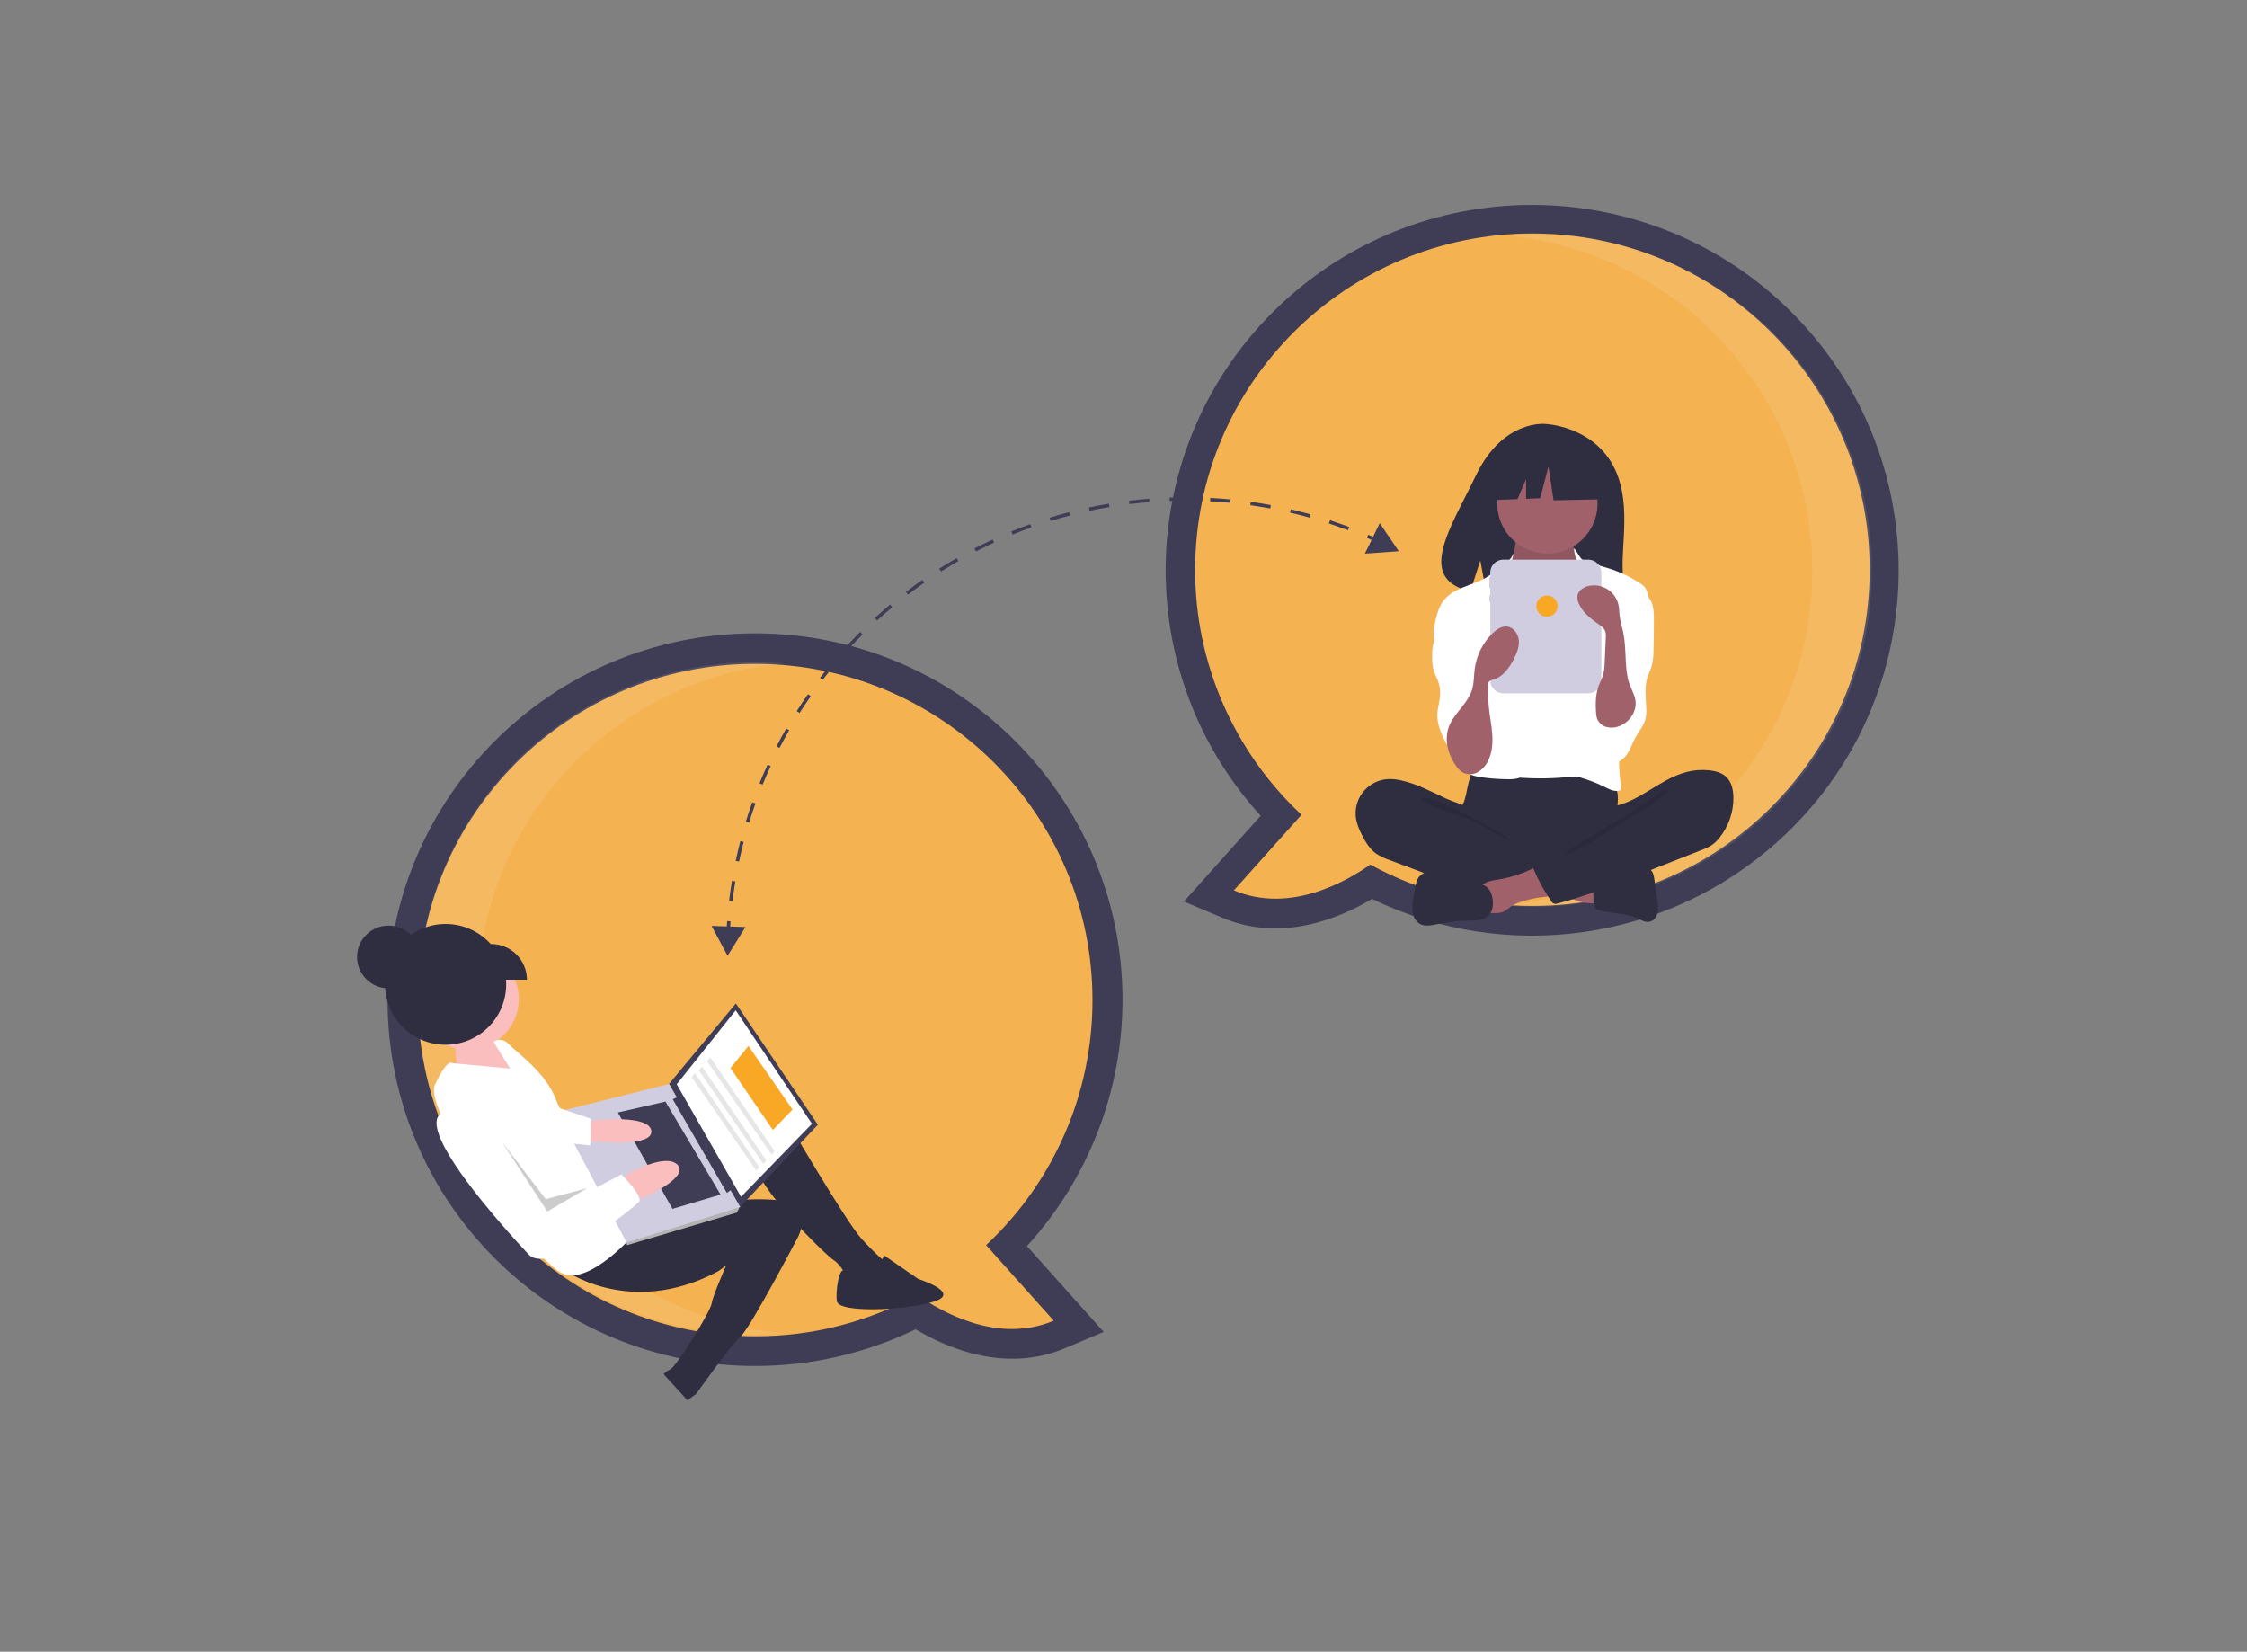 <?xml version="1.0" encoding="utf-8"?>
<!-- Generator: Adobe Illustrator 16.0.0, SVG Export Plug-In . SVG Version: 6.00 Build 0)  -->
<!DOCTYPE svg PUBLIC "-//W3C//DTD SVG 1.1//EN" "http://www.w3.org/Graphics/SVG/1.1/DTD/svg11.dtd">
<svg version="1.1" id="Layer_1" xmlns="http://www.w3.org/2000/svg" xmlns:xlink="http://www.w3.org/1999/xlink" x="0px" y="0px"
	 width="1096.46px" height="805.969px" viewBox="0 0 1096.46 805.969" enable-background="new 0 0 1096.46 805.969"
	 xml:space="preserve">
<rect x="0" y="0" width="1096.46" height="805.969" fill="#808080" stroke="none"/>
<path fill="#3F3D56" d="M669.482,438.649c-15.878,9.494-44.167,21.387-73.074,9.164l-18.688-7.902l37.446-41.846
	c-66.354-72.934-60.837-185.683,12.327-251.831s186.267-60.646,252.623,12.288c66.354,72.935,60.837,185.683-12.327,251.832
	C813.686,459.269,735.178,470.472,669.482,438.649z M597.733,278.011c-0.166,41.324,16.986,80.839,47.32,109.006l10.329,9.676
	l-23.564,26.332c12.273-2.482,22.964-9.101,28.386-12.945l7.438-5.276l7.999,4.383c22.111,12.069,46.917,18.394,72.126,18.39
	c82.73,0,150.035-67.094,150.035-149.564c0-82.47-67.305-149.564-150.035-149.564C665.038,128.447,597.733,195.542,597.733,278.011
	L597.733,278.011z"/>
<path fill="#F4B251" d="M583.186,278.011c0-90.61,73.686-164.064,164.58-164.064c90.896,0,164.58,73.455,164.58,164.064
	c0,90.611-73.685,164.066-164.58,164.066c-27.662,0.039-54.887-6.904-79.131-20.184c-11.378,8.068-39.131,24.166-66.548,12.572
	l33.003-36.882C601.929,366.61,583.134,323.314,583.186,278.011z"/>
<path opacity="0.1" fill="#F7F7F7" enable-background="new    " d="M884.31,278.367c0-85.723-65.954-156.078-150.035-163.42
	c4.795-0.418,9.645-0.645,14.548-0.645c90.896,0,164.58,73.455,164.58,164.065c0,90.611-73.685,164.063-164.58,164.063
	c-4.896,0-9.736-0.229-14.523-0.645C818.368,434.433,884.31,364.083,884.31,278.367z"/>
<path fill="#3F3D56" d="M368.509,666.571c-99.034,0.047-179.354-79.947-179.401-178.67
	c-0.046-98.726,80.199-178.795,179.233-178.841s179.354,79.948,179.401,178.671c0.022,44.498-16.606,87.404-46.633,120.328
	l37.448,41.848l-18.687,7.9c-28.908,12.225-57.197,0.33-73.075-9.162C422.393,660.437,395.628,666.567,368.509,666.571z
	 M368.509,338.442c-82.728,0-150.033,67.094-150.033,149.565c0,82.469,67.305,149.562,150.033,149.562
	c25.21,0.004,50.015-6.32,72.127-18.391l8-4.381l7.438,5.275c5.421,3.844,16.112,10.465,28.385,12.945l-23.564-26.332l10.33-9.674
	c30.333-28.168,47.486-67.684,47.319-109.006C518.543,405.536,451.238,338.442,368.509,338.442L368.509,338.442z"/>
<path fill="#F4B251" d="M533.089,488.005c0-90.61-73.685-164.064-164.58-164.064s-164.58,73.454-164.58,164.064
	c0,90.611,73.685,164.064,164.58,164.064c27.664,0.043,54.887-6.9,79.132-20.182c11.377,8.07,39.131,24.164,66.548,12.57
	l-33.003-36.879C514.349,576.604,533.143,533.308,533.089,488.005z"/>
<path opacity="0.1" fill="#F7F7F7" enable-background="new    " d="M233.022,487.179c0-85.725,65.954-156.08,150.034-163.422
	c-4.794-0.418-9.644-0.645-14.547-0.645c-90.895,0-164.581,73.455-164.581,164.066c0,90.609,73.686,164.064,164.581,164.064
	c4.896,0,9.736-0.23,14.523-0.648C298.964,643.241,233.022,572.892,233.022,487.179z"/>
<path fill="#2F2E41" d="M786.403,225.889c-10.767-18.138-32.07-18.983-32.07-18.983s-20.761-2.646-34.079,24.978
	c-12.411,25.749-29.542,50.608-2.758,56.636l4.838-15.012l2.998,16.129c3.812,0.273,7.64,0.339,11.46,0.195
	c28.686-0.923,56.005,0.27,55.124-9.991C790.748,266.2,796.763,243.341,786.403,225.889z"/>
<path fill="#2F2E41" d="M715.966,384.731c-0.316,1.996-0.775,3.965-1.374,5.895c-0.673,1.889-1.713,3.636-2.33,5.544
	c-1.963,6.082,0.759,12.866,5.108,17.562c3.77,4.055,8.637,6.936,14.015,8.295c3.957,0.844,7.996,1.268,12.044,1.262
	c11.194,0.379,22.676,0.719,33.283-2.869c3.352-1.16,6.589-2.627,9.671-4.378c0.973-0.463,1.829-1.136,2.508-1.97
	c0.711-1.222,1.027-2.633,0.906-4.041c-0.025-4.729-0.986-9.437-0.759-14.163c0.127-2.618,0.619-5.233,0.377-7.841
	c-0.687-6.072-5.125-11.06-11.091-12.461c-3.01-0.644-6.129-0.293-9.192,0c-7.954,0.762-15.938,1.117-23.928,1.067
	c-8.162-0.052-16.273-1.294-24.396-1.424c-2.401-0.038-2.353,0.699-3.116,3.017C716.988,380.358,716.412,382.531,715.966,384.731z"
	/>
<path fill="#A0616A" d="M739.129,267.92c-0.391,2.047-0.814,4.17-2.049,5.852c-1.42,1.936-3.735,3.042-5.264,4.895
	c-2.3,2.789-2.431,6.712-2.441,10.322c-0.008,3.325,0.06,6.872,1.92,9.632c1.323,1.714,2.967,3.159,4.84,4.253
	c6.976,4.687,14.515,9.458,22.925,9.612c3.485,0.064,7.221-0.833,9.515-3.45c0.99-1.229,1.77-2.614,2.304-4.097
	c2.151-5.285,3.454-10.874,3.862-16.562c0.312-2.674,0.06-5.384-0.734-7.957c-1.021-2.84-3.089-5.176-4.454-7.869
	c-1.612-3.202-2.204-6.82-1.691-10.367c0.068-0.25,0.049-0.515-0.058-0.751c-0.229-0.256-0.562-0.392-0.904-0.366l-16.679-1.197
	c-1.553-0.077-3.1-0.253-4.629-0.528c-0.899-0.182-3.274-1.455-4.132-1.116C739.872,258.854,739.456,266.223,739.129,267.92z"/>
<path opacity="0.1" enable-background="new    " d="M739.129,268.439c-0.391,2.047-0.814,4.17-2.049,5.852
	c-1.42,1.936-3.735,3.042-5.264,4.895c-2.3,2.788-2.431,6.712-2.441,10.322c-0.008,3.325,0.06,6.872,1.92,9.632
	c1.323,1.714,2.967,3.159,4.84,4.253c6.976,4.687,14.515,9.457,22.925,9.612c3.485,0.064,7.223-0.833,9.515-3.45
	c0.99-1.229,1.77-2.613,2.304-4.097c2.151-5.285,3.454-10.874,3.862-16.562c0.312-2.674,0.06-5.383-0.734-7.956
	c-1.021-2.84-3.089-5.177-4.454-7.869c-1.612-3.202-2.204-6.82-1.691-10.366c0.068-0.25,0.049-0.516-0.058-0.751
	c-0.229-0.256-0.562-0.392-0.904-0.366l-16.679-1.197c-1.553-0.077-3.1-0.253-4.629-0.528c-0.899-0.182-3.274-1.456-4.132-1.117
	C739.872,259.372,739.456,266.742,739.129,268.439z"/>
<ellipse fill="#A0616A" cx="755.081" cy="245.759" rx="24.467" ry="24.391"/>
<path fill="#FFFFFF" d="M742.563,300.389c1.209,1.396,2.666,2.556,4.297,3.423c1.701,0.701,3.528,1.048,5.368,1.019
	c4.41,0.125,9.192-0.682,12.26-3.842c3.956-4.075,3.825-10.646,6.926-15.4c0.249-0.431,0.59-0.803,0.999-1.089
	c0.521-0.282,1.108-0.417,1.699-0.39c3.916-0.036,7.327,2.496,10.403,4.908c1.45,0.994,2.692,2.256,3.662,3.719
	c0.609,1.184,1.025,2.456,1.236,3.77c1.526,7.433,2.022,15.033,2.513,22.605c0.271,4.182,0.542,8.368,0.521,12.56
	c-0.065,13.807-3.286,27.383-6.487,40.817c-0.413,1.731-0.977,3.666-2.555,4.494c-0.705,0.316-1.46,0.5-2.231,0.543
	c-9.169,1.074-18.357,2.149-27.589,2.29c-3.603,0.056-7.203-0.031-10.802-0.261c-0.62-0.008-1.234-0.115-1.821-0.316
	c-0.795-0.38-1.479-0.959-1.983-1.679c-4.993-6.272-5.288-14.944-5.256-22.951c0.078-19.578,0.779-39.141,2.105-58.687
	c0.109-1.613,0.133-3.573-1.033-4.842C737.066,294.432,739.668,297.551,742.563,300.389z"/>
<path fill="#FFFFFF" d="M737.379,272.226c-0.826,1.491-6.92,5.194-8.096,6.43c-6.571,6.906-18.566,6.646-24.576,14.043
	c-2.114,2.602-3.213,5.872-4.021,9.123c-1.143,4.597-1.753,9.611,0.161,13.946c1.843,4.171,5.721,7.055,8.354,10.781
	c2.891,4.091,4.189,9.059,5.435,13.906c0.92,3.58,1.849,7.248,1.491,10.925c-0.407,4.182-2.438,8.01-3.636,12.038
	c-1.199,4.028-1.406,8.825,1.365,11.99c2.035,2.325,5.229,3.247,8.28,3.766c3.91,0.585,7.852,0.927,11.803,1.024
	c3.489,0.154,7.335,0.183,10.018-2.046c2.114-1.759,3.034-4.614,3.154-7.358s-0.454-5.464-0.812-8.188
	c-0.371-2.823-0.515-5.671-0.635-8.517c-0.537-12.765-0.609-25.539-0.22-38.321c0.197-2.657,0.065-5.327-0.389-7.952
	c-0.748-3.419-2.603-6.475-4.149-9.616c-3.092-5.917-4.492-12.568-4.048-19.225C737.328,272.131,740.321,266.919,737.379,272.226z"
	/>
<path fill="#FFFFFF" d="M771.738,272.745c1.259,1.289,5.536,1.714,7.138,2.545c1.507,0.693,3.078,1.236,4.692,1.619
	c5.84,1.68,11.395,4.222,16.48,7.542c1.058,0.616,1.993,1.42,2.758,2.373c0.805,1.308,1.325,2.771,1.522,4.292
	c0.786,3.872,1.573,7.79,1.397,11.735c-0.188,4.188-1.453,8.245-2.709,12.246l-4.69,14.951c-3.502,11.16-7.026,22.43-8.011,34.081
	c-0.546,6.458-0.302,12.957,0.723,19.357c0.194,0.629,0.106,1.312-0.238,1.875c-0.308,0.305-0.715,0.492-1.147,0.526
	c-2.266,0.354-4.456-0.798-6.508-1.816c-6.27-3.11-12.962-5.293-19.864-6.479c2.698-3.885,4.778-8.162,6.17-12.679
	c0.79-2.868,1.414-5.779,1.864-8.719l2.183-12.583c0.889-4.599,1.514-9.245,1.872-13.914c0.164-1.752,0.062-3.519-0.304-5.242
	c-0.503-1.638-1.171-3.222-1.993-4.726c-3.597-7.458-5.284-15.969-3.87-24.123c0.621-3.568,1.823-7.141,1.323-10.728
	c-0.484-3.448,0.019-6.128-0.87-9.541C766.012,261.328,769.37,270.318,771.738,272.745z"/>
<path fill="#FFFFFF" d="M704.646,304.49c-1.641,3.392-4.381,6.281-5.313,9.93c-0.364,1.704-0.52,3.447-0.465,5.189
	c-0.161,2.625,0.099,5.26,0.772,7.804c0.521,1.608,1.369,3.093,1.979,4.67c0.85,2.204,1.229,4.561,1.112,6.918
	c-0.164,3.268-1.278,6.439-1.365,9.709c-0.136,5.142,2.248,9.977,4.577,14.568c2.222-5.484,8.483-8.135,13.985-5.921
	c0.565,0.228,1.112,0.504,1.631,0.825c0.534-0.653,0.787-1.49,0.704-2.328c0.173-5.966,0.337-11.932,0.498-17.898
	c0.252-9.228,0.49-18.579-1.638-27.562c-0.962-4.056-2.458-8.097-5.199-11.243c-1.444-1.657-6.346-6.02-8.717-4.164
	c-1.067,0.834-0.817,3.106-0.985,4.257C705.966,301.062,705.435,302.831,704.646,304.49z"/>
<path fill="#FFFFFF" d="M806.206,294.715c0.658,2.446,0.94,4.978,0.836,7.508c0.032,5.157-0.037,10.314-0.205,15.471
	c0.026,2.645-0.313,5.28-1.007,7.832c-0.53,1.66-1.348,3.216-1.895,4.871c-1.638,4.958-0.743,10.335-0.603,15.553
	c0.099,1.688-0.047,3.383-0.431,5.03c-0.864,3.235-3.188,5.849-4.811,8.78c-1.541,2.784-2.47,5.905-4.31,8.502
	c-1.841,2.596-5.025,4.654-8.114,3.857c-2.338-0.604-4.001-2.668-5.15-4.787c-2.51-4.659-3.367-10.025-2.435-15.231
	c1.154-6.333,4.885-11.951,6.231-18.247c1.848-8.646-0.961-17.566-0.878-26.405c-0.038-1.386,0.151-2.768,0.559-4.093
	c0.706-2.019,2.223-3.631,3.622-5.25c1.752-2.023,3.376-4.151,4.87-6.37c1.002-1.491,2.364-5.325,4.142-5.644
	C800.597,285.38,805.221,291.659,806.206,294.715z"/>
<path fill="#2F2E41" d="M684.05,380.887c-2.195-0.551-4.455-0.79-6.717-0.712c-9.247,0.51-16.329,8.395-15.818,17.612
	c0.04,0.701,0.123,1.4,0.25,2.092c0.549,2.527,1.444,4.97,2.663,7.252c1.78,3.604,3.918,7.2,7.215,9.509
	c1.987,1.271,4.129,2.287,6.37,3.023l17.371,6.523c2.556,0.961,5.112,1.92,7.692,2.811c12.966,4.467,26.483,7.145,40.178,7.963
	c4.167,0.387,8.369,0.176,12.475-0.633c0.993-0.127,1.902-0.617,2.557-1.373c0.331-0.576,0.525-1.219,0.569-1.881l1.069-7.461
	c0.238-1.037,0.209-2.119-0.091-3.145c-0.489-1.254-1.718-2.043-2.887-2.713c-11.421-6.537-24.756-10.146-34.37-19.12
	c-2.262-2.112-4.155-5.461-6.904-6.896c-3.119-1.628-6.791-2.557-10.014-4.057C698.614,386.403,691.687,382.636,684.05,380.887z"/>
<path opacity="0.1" enable-background="new    " d="M701.393,390.943c6.14,1.918,32.064,15.206,36.508,19.845
	c-0.598,0.214-20.803-11.074-21.411-11.256c-5.558-1.522-11.001-3.434-16.288-5.723c-1.053-0.485-6.84-2.767-6.579-4.092
	C693.919,388.223,700.304,390.603,701.393,390.943z"/>
<path fill="#A0616A" d="M777.995,440.827c0.349,0.025,0.694-0.076,0.973-0.285c0.248-0.316,0.357-0.719,0.304-1.117l-0.028-10.164
	c-2.931-1.391-6.209-1.838-9.43-2.266l-15.018-2.002c0.345,0.045-2.348,6.449-1.936,7.303c0.729,1.506,6.29,2.842,7.859,3.553
	C766.178,438.321,771.847,441.042,777.995,440.827z"/>
<path fill="#A0616A" d="M730.874,429.228c-2.835,0.451-6,0.848-7.836,3.049c-2.328,2.789-1.337,6.949-0.227,10.406
	c0.28,1.844,2.004,3.109,3.854,2.832c0.031-0.006,0.063-0.012,0.095-0.016c2.586,0.162,5.339,0.289,7.6-0.973
	c1.022-0.676,2.007-1.406,2.95-2.189c1.666-1.104,3.496-1.939,5.426-2.471c3.546-1.113,7.194-1.861,10.893-2.238
	c1.458-0.066,2.899-0.32,4.291-0.756c1.409-0.451,2.526-1.533,3.022-2.924c0.522-1.848-0.554-3.73-1.586-5.35
	c-1.191-2.119-2.734-4.023-4.569-5.627c-2.797-2.166-4.183-0.504-7,0.883C742.451,426.479,736.75,428.29,730.874,429.228z"/>
<path fill="#2F2E41" d="M723.465,431.774l-18.006-5.307c-2.159-0.748-4.416-1.186-6.701-1.295c-2.313-0.094-4.556,0.811-6.153,2.482
	c-1.396,1.633-1.794,3.865-2.144,5.982l-0.744,4.529c-0.496,2.285-0.637,4.631-0.416,6.959c0.242,2.357,1.562,4.471,3.577,5.732
	c2.49,1.354,5.544,0.691,8.325,0.125c5.616-1.145,11.33-1.756,17.062-1.824c2.155-0.025,4.416,0,6.319-1.004
	c2.244-1.326,3.686-3.674,3.851-6.27C728.791,438.017,727.497,432.962,723.465,431.774z"/>
<path fill="#2F2E41" d="M785.072,427.149c2.334-0.408,4.395-1.729,6.631-2.51c3.148-1.1,6.56-1.1,9.896-1.086
	c1.226-0.111,2.457,0.135,3.547,0.709c1.469,0.973,1.844,2.926,2.096,4.668l1.506,10.506c0.402,1.963,0.444,3.98,0.123,5.955
	c-0.442,1.947-1.774,3.824-3.712,4.326c-2.354,0.611-4.662-0.889-6.885-1.873c-5.557-2.461-12.016-1.832-17.809-3.672
	c-1.12-0.225-2.09-0.916-2.666-1.9c-0.198-0.584-0.27-1.203-0.208-1.814c0.101-3.379-0.615-7.992,0.406-11.219
	C778.915,426.333,782.466,427.149,785.072,427.149z"/>
<path fill="#2F2E41" d="M823.175,376.657c3.598-0.899,7.325-1.153,11.013-0.75c2.945,0.324,5.979,1.141,8.129,3.173
	c2.616,2.473,3.458,6.296,3.528,9.89c0.114,7.158-2.268,14.133-6.737,19.736c-1.093,1.417-2.392,2.662-3.854,3.696
	c-1.576,0.983-3.257,1.79-5.011,2.408l-38.903,15.295c-10.234,4.025-20.504,8.061-31.179,10.713
	c-1.21,0.582-2.661,0.076-3.245-1.129c-0.009-0.018-0.017-0.035-0.025-0.053c-3.409-4.854-6.268-10.068-8.526-15.549
	c-0.367-0.447-0.303-1.107,0.148-1.473c0.093-0.078,0.201-0.139,0.315-0.18l27.517-15.76c2.019-1.05,3.899-2.341,5.601-3.847
	c1.189-1.149,2.162-2.5,2.876-3.991c0.569-1.187,0.623-3.99,1.352-4.868c0.714-0.859,3.153-0.928,4.281-1.266
	c1.588-0.484,3.145-1.072,4.659-1.755c6.155-2.745,11.635-6.734,17.536-9.948C815.958,379.114,819.497,377.654,823.175,376.657z"/>
<path opacity="0.1" enable-background="new    " d="M807.576,388.426c-4.729,3.54-10.849,6.794-15.533,10.426
	c-1.601,1.24-28.256,16.18-28.633,18.164c4.37,0.734,32.215-18.685,36.2-20.622c3.982-1.938,7.516-4.67,11.015-7.383
	c0.892-0.691,4.671-2.769,2.109-3.541C811.292,385.036,808.64,387.719,807.576,388.426z"/>
<path fill="#D0CDE1" d="M775.047,273.088H733.55c-3.511,0-6.356,2.837-6.356,6.336l0,0v2.321h-0.453v5.189h0.453v3.633h-0.453v3.114
	h0.453v38.292c0,3.5,2.846,6.336,6.356,6.336l0,0h41.497c3.511,0,6.356-2.837,6.356-6.336l0,0v-52.549
	C781.404,275.925,778.558,273.088,775.047,273.088z"/>
<polygon fill="#2F2E41" points="781.643,224.14 760.595,213.15 731.53,217.646 725.516,244.123 740.485,243.548 744.667,233.821 
	744.667,243.389 751.575,243.124 755.584,227.637 758.088,244.123 782.646,243.623 "/>
<path fill="#A0616A" d="M710.152,373.227c0.951,1.614,2.306,2.956,3.929,3.896c2.159,0.983,4.651,0.917,6.753-0.18
	c2.073-1.108,3.77-2.803,4.875-4.872c2.286-4.026,2.761-8.845,2.475-13.463c-0.286-4.619-1.274-9.167-1.713-13.773
	c-0.317-3.349-0.344-6.717-0.369-10.081c-0.08-0.708,0.07-1.422,0.426-2.039c0.61-0.606,1.402-1,2.255-1.123
	c4.617-1.368,7.682-5.681,9.88-9.954c1.466-2.853,2.741-5.971,2.459-9.164c-0.283-3.193-2.586-6.41-5.786-6.736
	c-2.636-0.269-5.072,1.401-6.975,3.242c-4.8,4.672-7.883,10.817-8.758,17.447c-0.418,3.247-0.298,6.582-1.185,9.734
	c-1.891,6.73-7.81,10.857-10.759,16.913C704.409,359.747,706.202,367.323,710.152,373.227z"/>
<path fill="#A0616A" d="M797.243,347.515c-1.358,3.153-3.939,5.626-7.154,6.854c-1.979,0.792-4.162,0.925-6.22,0.379
	c-2.073-0.573-3.758-2.075-4.557-4.063c-0.316-0.988-0.489-2.016-0.515-3.052c-0.296-4.539-0.182-9.216,1.472-13.455
	c0.639-1.635,1.499-3.185,2.002-4.866c0.495-1.941,0.747-3.936,0.754-5.939l0.544-12.384c0.09-0.899,0.027-1.807-0.185-2.685
	c-0.542-1.792-2.222-2.957-3.763-4.025c-3.725-2.581-7.403-5.592-9.206-9.739c-0.62-1.249-0.842-2.656-0.637-4.034
	c0.509-2.459,2.999-4.051,5.46-4.587c6.587-1.436,13.095,2.724,14.535,9.291c0.038,0.171,0.071,0.344,0.102,0.518
	c0.244,1.397,0.241,2.825,0.383,4.236c0.303,2.994,1.256,5.879,1.852,8.829c1.469,7.265,0.709,14.775,2.161,22.039
	C795.487,336.907,800.067,340.869,797.243,347.515z"/>
<ellipse fill="#F9A826" cx="754.855" cy="295.757" rx="5.205" ry="5.19"/>
<ellipse fill="#2F2E41" cx="189.588" cy="466.964" rx="15.357" ry="15.309"/>
<polygon fill="#FBBEBE" points="245.254,512.411 237.519,504.915 221.987,509.726 223.479,527.653 255.416,526.175 245.604,512.886 
	"/>
<path fill="#FBBEBE" d="M228.337,462.757c13.712,0,24.828,11.082,24.828,24.752c0,13.666-11.116,24.748-24.828,24.748
	s-24.828-11.082-24.828-24.748C203.509,473.839,214.625,462.757,228.337,462.757z"/>
<path fill="#2F2E41" d="M382.469,544.179c0,0,30.501,52.254,37.76,60.096c3.452,3.861,7.13,7.516,11.014,10.945
	c0,0-3.413,11.283-8.848,10.881c-3.098-0.186-6.136-0.934-8.965-2.203c0,0-2.426-6.27-6.657-9.02
	c-4.232-2.748-38.802-36.65-37.994-47.488C369.587,556.556,382.469,544.179,382.469,544.179z"/>
<path fill="#2F2E41" d="M273.844,618.745c0,0,32.521,25.164,76.719,1.52l3.809-2.795c0,0-6.428,14.416-7.024,18.322
	c-0.692,4.531-17.427,31.076-20.158,32.348c-2.731,1.273-3.333,2.445-3.333,2.445l11.589,12.717l4.285-3.145
	c0,0,16.708-23.598,21.595-27.914s28.17-48.836,28.17-48.836s8.902-16.771-13.314-18.033c-22.216-1.262-32.439,4.773-32.439,4.773
	l-39.428,6.244L273.844,618.745z"/>
<path fill="#2F2E41" d="M431.621,612.747l16.449,11.346c0,0,20.986,6.555,8.059,10.916s-46.992,5.939-47.765-0.078
	s1.344-15.49,3.043-14.973C413.106,620.476,424.901,623.53,431.621,612.747z"/>
<path fill="#FFFFFF" d="M309.822,601.862c0,0-22.107,25.73-35.528,19.48s-68.332-78.643-62.062-92.021
	c6.27-13.381,8.372-10.533,8.372-10.533l28.352,2.613l-8.158-13.037c0,0,3.809-2.795,7.439,1.127
	c3.629,3.924,18.201,13.719,23.277,27.557c5.076,13.834,19.98,13.145,19.98,13.145L309.822,601.862z"/>
<polygon fill="#3F3D56" points="399.097,548.808 360.776,589.358 326.447,528.94 359.082,489.632 "/>
<polygon fill="#FFFFFF" points="396.205,548.368 361.593,584.003 330.229,529.091 358.993,492.991 "/>
<polygon fill="#B3B3B3" points="358.898,587.81 360.776,589.358 359.572,591.706 305.986,607.604 305.48,605.774 307.917,603.261 
	"/>
<polygon fill="#D0CDE1" points="361.252,589.009 305.763,606.306 271.937,542.589 326.447,528.94 "/>
<polygon fill="#3F3D56" points="357.075,580.368 354.694,582.114 328.271,536.38 331.002,535.108 "/>
<polygon fill="#3F3D56" points="351.612,582.913 328.139,589.888 301.492,542.856 324.714,537.528 "/>
<path fill="#FBBEBE" d="M285.484,548.015l4.859-1.369c0,0,27.103-3.055,27.499,5.436c0.396,8.486-31.137,4.551-31.137,4.551
	l-4.204-5.697L285.484,548.015z"/>
<path fill="#FBBEBE" d="M309.256,586.183l6.764-2.768c0,0,20.419-9.127,14.562-15.072c-5.857-5.947-23.922,4.379-23.922,4.379
	l-3.459,3.27L309.256,586.183z"/>
<path fill="#FFFFFF" d="M303.227,573.044c0,0,11.014,10.943,8.508,13.514c-2.506,2.57-43.604,36.379-53.792,25.561
	c-10.188-10.816-59.824-65.129-40.509-69.785c19.314-4.658,24.417,6.23,24.417,6.23l25.497,43.486L303.227,573.044z"/>
<polygon fill="#FFFFFF" points="270.248,539.804 288.34,545.921 288.044,558.94 268.909,556.884 "/>
<polygon opacity="0.2" enable-background="new    " points="286.555,579.788 267.061,591.163 244.789,557.017 266.288,585.146 "/>
<ellipse fill="#2F2E41" cx="217.439" cy="480.332" rx="29.558" ry="29.464"/>
<polygon fill="#F9A826" points="377.141,551.378 356.446,521.198 365.219,510.374 386.724,541.423 "/>
<polygon fill="#E6E6E6" points="376.559,563.513 345.051,517.853 346.605,515.981 377.965,561.749 "/>
<polygon fill="#E6E6E6" points="372.499,567.954 340.991,522.294 342.545,520.421 373.905,566.192 "/>
<polygon fill="#E6E6E6" points="369.04,571.224 337.533,525.563 339.086,523.69 370.446,569.46 "/>
<path fill="#2F2E41" d="M230.528,460.661h9.144c9.64,0,17.455,7.791,17.455,17.402l0,0l0,0l0,0h-26.599l0,0V460.661L230.528,460.661
	z"/>
<path fill="#3F3D56" d="M356.477,449.589l-1.658-0.125c-0.063,0.861-0.11,1.725-0.164,2.588l-7.44-0.25l7.804,14.58l8.765-14.025
	l-7.467-0.25C356.37,451.267,356.415,450.425,356.477,449.589z"/>
<path fill="#3F3D56" d="M400.116,330.751l1.322,1.006c1.982-2.588,4.052-5.172,6.154-7.68l-1.276-1.062
	C404.199,325.542,402.113,328.144,400.116,330.751z"/>
<path fill="#3F3D56" d="M412.85,315.559l1.228,1.118c2.206-2.408,4.496-4.799,6.806-7.108l-1.177-1.17
	C417.379,310.724,415.072,313.133,412.85,315.559z"/>
<path fill="#3F3D56" d="M426.87,301.546l1.124,1.221c2.412-2.208,4.903-4.389,7.402-6.482l-1.069-1.269
	C431.809,297.125,429.299,299.322,426.87,301.546z"/>
<path fill="#3F3D56" d="M388.769,347.009l1.405,0.886c1.747-2.756,3.582-5.512,5.453-8.194l-1.365-0.946
	C392.378,341.456,390.529,344.233,388.769,347.009z"/>
<path fill="#3F3D56" d="M442.062,288.82l1.012,1.314c2.598-1.988,5.27-3.941,7.942-5.806l-0.953-1.358
	C447.372,284.849,444.679,286.817,442.062,288.82z"/>
<path fill="#3F3D56" d="M378.905,364.21l1.478,0.757c1.498-2.903,3.081-5.812,4.707-8.646l-1.444-0.823
	C382.009,358.354,380.413,361.284,378.905,364.21z"/>
<path fill="#3F3D56" d="M362.87,410.858l-1.61-0.413c-0.821,3.179-1.582,6.421-2.26,9.638l1.627,0.34
	C361.3,417.231,362.055,414.013,362.87,410.858z"/>
<path fill="#3F3D56" d="M458.314,277.48l0.892,1.398c2.756-1.748,5.589-3.458,8.421-5.083l-0.83-1.436
	C463.944,273.997,461.09,275.72,458.314,277.48z"/>
<path fill="#3F3D56" d="M358.812,430.079l-1.641-0.27c-0.533,3.236-1.002,6.533-1.394,9.799l1.651,0.197
	C357.816,436.563,358.282,433.29,358.812,430.079z"/>
<path fill="#3F3D56" d="M370.606,382.225l1.54,0.625c1.232-3.025,2.552-6.064,3.919-9.033l-1.511-0.692
	C373.177,376.116,371.848,379.178,370.606,382.225z"/>
<path fill="#3F3D56" d="M363.948,400.916l1.59,0.484c0.958-3.127,2-6.273,3.097-9.352l-1.567-0.554
	C365.964,394.596,364.914,397.766,363.948,400.916z"/>
<path fill="#3F3D56" d="M570.769,244.449c3.261-0.113,6.578-0.158,9.861-0.127l0.015-1.657c-3.307-0.03-6.65,0.014-9.933,0.127
	L570.769,244.449z"/>
<path fill="#3F3D56" d="M475.497,267.619l0.765,1.471c2.904-1.5,5.875-2.952,8.834-4.319l-0.699-1.503
	C481.417,264.644,478.422,266.108,475.497,267.619z"/>
<path fill="#3F3D56" d="M610.106,246.515c3.243,0.458,6.517,0.994,9.729,1.592l0.304-1.628c-3.233-0.604-6.532-1.144-9.8-1.604
	L610.106,246.515z"/>
<path fill="#3F3D56" d="M629.483,250.129c3.184,0.742,6.396,1.565,9.548,2.448l0.449-1.596c-3.175-0.89-6.411-1.719-9.62-2.466
	L629.483,250.129z"/>
<path fill="#3F3D56" d="M648.457,255.447c3.105,1.021,6.23,2.126,9.29,3.287l0.593-1.549c-3.086-1.168-6.233-2.282-9.362-3.311
	L648.457,255.447z"/>
<path fill="#3F3D56" d="M590.486,244.624c3.272,0.171,6.58,0.417,9.831,0.73l0.162-1.649c-3.276-0.316-6.609-0.563-9.905-0.736
	L590.486,244.624z"/>
<path fill="#3F3D56" d="M550.921,244.343l0.203,1.646c3.24-0.397,6.539-0.729,9.805-0.985l-0.129-1.652
	C557.507,243.609,554.185,243.943,550.921,244.343z"/>
<path fill="#3F3D56" d="M512.14,252.634l0.492,1.583c3.124-0.964,6.312-1.871,9.476-2.696l-0.42-1.603
	C518.5,250.749,515.288,251.662,512.14,252.634z"/>
<path fill="#3F3D56" d="M493.478,259.316l0.631,1.533c3.022-1.236,6.11-2.42,9.176-3.519l-0.561-1.559
	C499.633,256.878,496.523,258.071,493.478,259.316z"/>
<path fill="#3F3D56" d="M531.347,247.628l0.348,1.62c3.194-0.683,6.451-1.303,9.679-1.845l-0.276-1.635
	C537.844,246.314,534.563,246.94,531.347,247.628z"/>
<path fill="#3F3D56" d="M682.552,268.979l-9.29-13.687l-3.267,6.703c-0.79-0.352-1.576-0.711-2.366-1.053l-0.662,1.521
	c0.771,0.333,1.535,0.682,2.301,1.022l-3.251,6.671L682.552,268.979z"/>
</svg>
